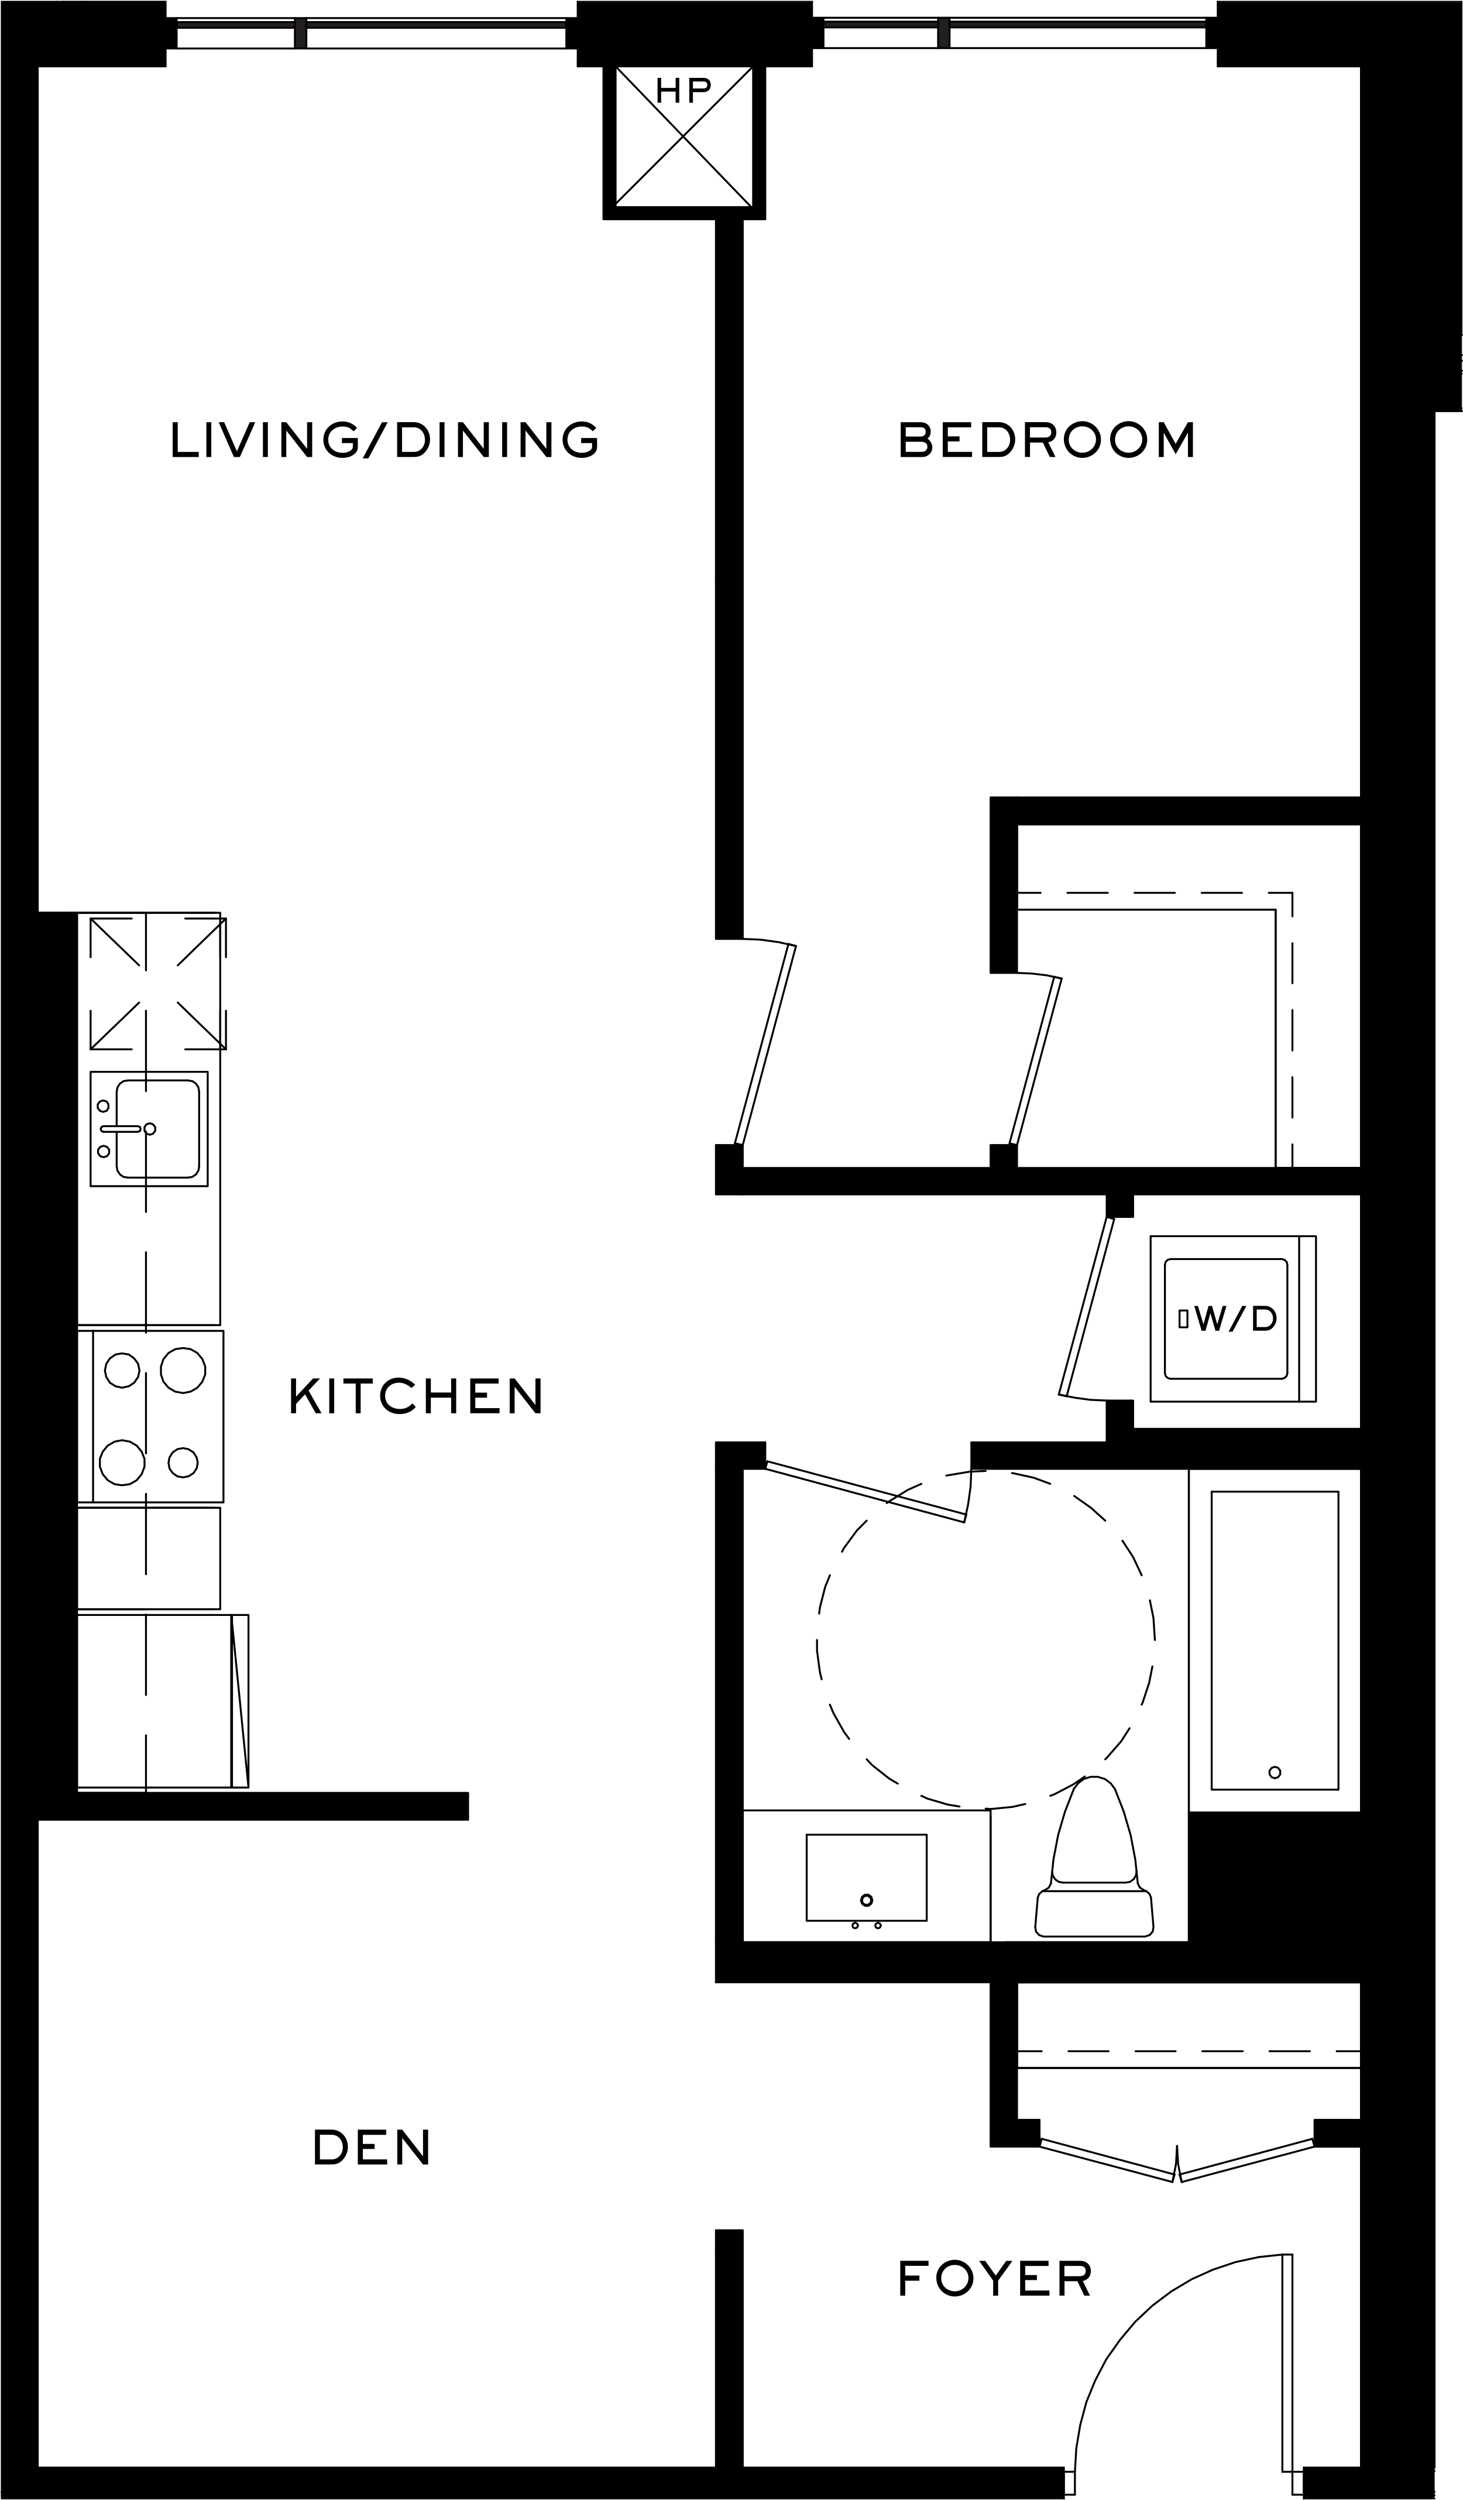 <?xml version="1.0" encoding="UTF-8"?>
<svg id="Layer_1" data-name="Layer 1" xmlns="http://www.w3.org/2000/svg" xmlns:xlink="http://www.w3.org/1999/xlink" viewBox="0 0 258.07 440.77">
  <defs>
    <style>
      .cls-1, .cls-2 {
        fill: none;
      }

      .cls-3 {
        fill: #231f20;
      }

      .cls-4 {
        clip-path: url(#clippath-17);
      }

      .cls-5 {
        clip-path: url(#clippath-19);
      }

      .cls-6 {
        clip-path: url(#clippath-11);
      }

      .cls-7 {
        clip-path: url(#clippath-16);
      }

      .cls-8 {
        clip-path: url(#clippath-18);
      }

      .cls-9 {
        clip-path: url(#clippath-10);
      }

      .cls-10 {
        clip-path: url(#clippath-15);
      }

      .cls-11 {
        clip-path: url(#clippath-13);
      }

      .cls-12 {
        clip-path: url(#clippath-14);
      }

      .cls-13 {
        clip-path: url(#clippath-12);
      }

      .cls-14 {
        clip-path: url(#clippath-27);
      }

      .cls-15 {
        clip-path: url(#clippath-26);
      }

      .cls-16 {
        clip-path: url(#clippath-20);
      }

      .cls-17 {
        clip-path: url(#clippath-21);
      }

      .cls-18 {
        clip-path: url(#clippath-22);
      }

      .cls-19 {
        clip-path: url(#clippath-23);
      }

      .cls-20 {
        clip-path: url(#clippath-24);
      }

      .cls-21 {
        clip-path: url(#clippath-25);
      }

      .cls-22 {
        clip-path: url(#clippath-1);
      }

      .cls-23 {
        clip-path: url(#clippath-3);
      }

      .cls-24 {
        clip-path: url(#clippath-4);
      }

      .cls-25 {
        clip-path: url(#clippath-2);
      }

      .cls-26 {
        clip-path: url(#clippath-7);
      }

      .cls-27 {
        clip-path: url(#clippath-6);
      }

      .cls-28 {
        clip-path: url(#clippath-9);
      }

      .cls-29 {
        clip-path: url(#clippath-8);
      }

      .cls-30 {
        clip-path: url(#clippath-5);
      }

      .cls-2 {
        stroke: #000;
        stroke-linecap: round;
        stroke-linejoin: round;
        stroke-width: .34px;
      }

      .cls-31 {
        clip-path: url(#clippath);
      }
    </style>
    <clipPath id="clippath">
      <rect class="cls-1" x=".17" y="439.15" width="5.23" height=".44"/>
    </clipPath>
    <clipPath id="clippath-1">
      <rect class="cls-1" x="4.96" y=".17" width=".44" height="4.22"/>
    </clipPath>
    <clipPath id="clippath-2">
      <rect class="cls-1" x="28.77" y=".17" width=".95" height="12.03"/>
    </clipPath>
    <clipPath id="clippath-3">
      <rect class="cls-1" x="14.22" y=".17" width="15.5" height=".5"/>
    </clipPath>
    <clipPath id="clippath-4">
      <rect class="cls-1" x="142.8" y=".17" width=".95" height="12.03"/>
    </clipPath>
    <clipPath id="clippath-5">
      <rect class="cls-1" x="101.47" y=".17" width="42.27" height=".5"/>
    </clipPath>
    <clipPath id="clippath-6">
      <rect class="cls-1" x="101.47" y=".17" width=".95" height="12.03"/>
    </clipPath>
    <clipPath id="clippath-7">
      <rect class="cls-1" x="257.46" y="3.7" width=".5" height="8.51"/>
    </clipPath>
    <clipPath id="clippath-8">
      <rect class="cls-1" x="257.46" y=".17" width=".5" height="4.47"/>
    </clipPath>
    <clipPath id="clippath-9">
      <rect class="cls-1" x="214.37" y=".17" width="43.6" height=".5"/>
    </clipPath>
    <clipPath id="clippath-10">
      <rect class="cls-1" x="214.37" y=".17" width=".95" height="12.03"/>
    </clipPath>
    <clipPath id="clippath-11">
      <rect class="cls-1" x="10.94" y=".17" width="3.97" height=".25"/>
    </clipPath>
    <clipPath id="clippath-12">
      <rect class="cls-1" x="9.93" y=".17" width=".44" height="4.22"/>
    </clipPath>
    <clipPath id="clippath-13">
      <rect class="cls-1" x="10.94" y=".17" width=".44" height="4.22"/>
    </clipPath>
    <clipPath id="clippath-14">
      <rect class="cls-1" x="251.1" y="72.05" width="6.87" height=".95"/>
    </clipPath>
    <clipPath id="clippath-15">
      <rect class="cls-1" x="251.73" y="62.41" width="6.24" height=".44"/>
    </clipPath>
    <clipPath id="clippath-16">
      <rect class="cls-1" x="251.35" y="71.8" width="6.61" height=".44"/>
    </clipPath>
    <clipPath id="clippath-17">
      <rect class="cls-1" x="251.35" y="65.69" width="6.61" height=".44"/>
    </clipPath>
    <clipPath id="clippath-18">
      <rect class="cls-1" x="251.73" y="65.18" width="6.24" height=".44"/>
    </clipPath>
    <clipPath id="clippath-19">
      <rect class="cls-1" x="251.73" y="63.42" width="6.24" height=".44"/>
    </clipPath>
    <clipPath id="clippath-20">
      <rect class="cls-1" x="257.46" y="11.26" width=".5" height="48.32"/>
    </clipPath>
    <clipPath id="clippath-21">
      <rect class="cls-1" x="251.73" y="58.88" width="6.24" height=".44"/>
    </clipPath>
    <clipPath id="clippath-22">
      <rect class="cls-1" x="229.55" y="434.62" width=".95" height="6.05"/>
    </clipPath>
    <clipPath id="clippath-23">
      <rect class="cls-1" x="229.55" y="440.16" width="24" height=".5"/>
    </clipPath>
    <clipPath id="clippath-24">
      <rect class="cls-1" x=".17" y="440.16" width="187.99" height=".5"/>
    </clipPath>
    <clipPath id="clippath-25">
      <rect class="cls-1" x="187.22" y="434.62" width=".95" height="6.05"/>
    </clipPath>
    <clipPath id="clippath-26">
      <rect class="cls-1" x=".17" y="439.15" width="5.23" height=".44"/>
    </clipPath>
    <clipPath id="clippath-27">
      <rect class="cls-1" x=".17" y="439.78" width="187.74" height=".44"/>
    </clipPath>
  </defs>
  <rect class="cls-3" x=".17" y=".17" width="4.98" height="439.17"/>
  <path class="cls-3" d="M5.15,11.7h24.07v-.57H5.15v.57ZM101.91,11.7h41.33v-.57h-41.33v.57ZM214.81,11.7h26.77v-.57h-26.77v.57Z"/>
  <path class="cls-3" d="M11.13,4.14h18.08V.17H11.13v3.97ZM101.91,4.14h41.33V.17h-41.33v3.97ZM214.81,4.14h43.09V.17h-43.09v3.97Z"/>
  <path class="cls-3" d="M10.12,4.52h19.09v-.38H10.12v.38ZM101.91,4.52h41.33v-.38h-41.33v.38ZM214.81,4.52h37.11v-.38h-37.11v.38Z"/>
  <path class="cls-3" d="M5.15,5.02h24.07v-.5H5.15v.5ZM101.91,5.02h41.33v-.5h-41.33v.5ZM214.81,5.02h37.11v-.5h-37.11v.5Z"/>
  <path class="cls-3" d="M5.15,11.13h24.07v-6.11H5.15v6.11ZM101.91,11.13h41.33v-6.11h-41.33v6.11ZM214.81,11.13h26.77v-6.11h-26.77v6.11ZM251.54,11.13h.38v-6.11h-.38v6.11Z"/>
  <rect class="cls-3" x="5.15" y=".17" width="4.98" height="4.35"/>
  <rect class="cls-3" x="10.12" y=".17" width="1.01" height="3.97"/>
  <rect class="cls-3" x="241.58" y="5.02" width="9.95" height="434.32"/>
  <rect class="cls-3" x="99.9" y="3.19" width="2.02" height="5.35"/>
  <rect class="cls-3" x="54.03" y="3.89" width="45.86" height="1.01"/>
  <rect class="cls-3" x="31.16" y="3.89" width="20.85" height="1.01"/>
  <rect class="cls-3" x="52.02" y="3.19" width="2.02" height="5.35"/>
  <rect class="cls-3" x="29.21" y="3.19" width="1.95" height="5.35"/>
  <rect class="cls-3" x="251.92" y="59.07" width="5.98" height="3.53"/>
  <rect class="cls-3" x="251.54" y="65.37" width="6.36" height="7.12"/>
  <rect class="cls-3" x="251.92" y="62.6" width="5.98" height="2.77"/>
  <rect class="cls-3" x="251.92" y="4.14" width="5.98" height="54.94"/>
  <rect class="cls-3" x="251.54" y="11.13" width=".38" height="54.24"/>
  <rect class="cls-3" x="251.54" y="72.49" width="1.51" height="362.57"/>
  <rect class="cls-3" x="240.07" y="72.49" width="1.51" height="362.57"/>
  <rect class="cls-3" x="5.15" y="11.7" width="1.51" height="423.36"/>
  <path class="cls-3" d="M5.15,435.69h182.51v-.63H5.15v.63ZM229.99,435.69h11.59v-.63h-11.59v.63ZM251.54,435.69h1.51v-.63h-1.51v.63Z"/>
  <path class="cls-3" d="M.17,440.6h187.49v-.63H.17v.63ZM229.99,440.6h23.06v-.63h-23.06v.63Z"/>
  <path class="cls-3" d="M.17,439.97h187.49v-.63H.17v.63ZM229.99,439.97h23.06v-.63h-23.06v.63Z"/>
  <path class="cls-3" d="M5.15,439.34h182.51v-3.65H5.15v3.65ZM229.99,439.34h11.59v-3.65h-11.59v3.65ZM251.54,439.34h1.51v-3.65h-1.51v3.65Z"/>
  <path class="cls-3" d="M126.29,210.59h.57v-8.69h-.57v8.69ZM126.29,165.54h.57V38.66h-.57v126.88Z"/>
  <path class="cls-3" d="M130.52,206.43h.5v-4.54h-.5v4.54ZM130.52,165.54h.5V38.16h-.5v127.39Z"/>
  <path class="cls-3" d="M126.86,210.08h3.65v-8.19h-3.65v8.19ZM126.86,165.54h3.65V38.16h-3.65v127.39Z"/>
  <path class="cls-3" d="M126.29,349.5h48.95v-.5h-48.95v.5ZM179.4,349.5h60.67v-.5h-60.67v.5Z"/>
  <rect class="cls-3" x="130.52" y="342.45" width="109.56" height=".5"/>
  <rect class="cls-3" x="126.86" y="342.95" width="113.21" height="6.05"/>
  <path class="cls-3" d="M126.86,210.59h68.86v-.5h-68.86v.5ZM199.88,210.59h40.19v-.5h-40.19v.5Z"/>
  <path class="cls-3" d="M131.02,206.43h44.23v-.5h-44.23v.5ZM178.9,206.43h61.17v-.5h-61.17v.5Z"/>
  <rect class="cls-3" x="130.52" y="206.43" width="109.56" height="3.65"/>
  <path class="cls-3" d="M178.9,205.93h.5v-4.03h-.5v4.03ZM178.9,171.53h.5v-26.77h-.5v26.77Z"/>
  <path class="cls-3" d="M174.74,205.93h.5v-4.03h-.5v4.03ZM174.74,171.53h.5v-30.93h-.5v30.93Z"/>
  <path class="cls-3" d="M175.25,206.43h3.65v-4.54h-3.65v4.54ZM175.25,171.53h3.65v-30.43h-3.65v30.43Z"/>
  <rect class="cls-3" x="179.4" y="144.75" width="60.67" height=".57"/>
  <rect class="cls-3" x="175.25" y="140.6" width="64.83" height=".5"/>
  <rect class="cls-3" x="178.9" y="141.1" width="61.17" height="3.65"/>
  <rect class="cls-3" x="106.45" y="11.7" width=".5" height="26.96"/>
  <rect class="cls-3" x="106.95" y="11.7" width="1.64" height="26.46"/>
  <path class="cls-3" d="M106.95,38.66h19.91v-.5h-19.91v.5ZM131.02,38.66h3.97v-.5h-3.97v.5Z"/>
  <rect class="cls-3" x="108.59" y="36.52" width="25.89" height="1.64"/>
  <rect class="cls-3" x="134.48" y="11.7" width=".5" height="26.46"/>
  <rect class="cls-3" x="132.85" y="11.7" width="1.64" height="24.82"/>
  <path class="cls-3" d="M195.22,258.97h.5v-.5h-.5v.5ZM195.22,254.31h.5v-7.37h-.5v7.37ZM195.22,214.56h.5v-3.97h-.5v3.97Z"/>
  <path class="cls-3" d="M199.37,252.42h.5v-5.48h-.5v5.48ZM199.37,214.56h.5v-4.47h-.5v4.47Z"/>
  <path class="cls-3" d="M195.72,258.47h3.65v-11.53h-3.65v11.53ZM195.72,214.56h3.65v-4.47h-3.65v4.47Z"/>
  <rect class="cls-3" x="195.72" y="258.47" width="44.35" height=".5"/>
  <rect class="cls-3" x="199.88" y="251.92" width="40.19" height=".5"/>
  <rect class="cls-3" x="199.37" y="252.42" width="40.7" height="6.05"/>
  <path class="cls-3" d="M126.86,254.81h8.13v-.5h-8.13v.5ZM171.34,254.81h24.38v-.5h-24.38v.5Z"/>
  <path class="cls-3" d="M131.02,258.97h3.97v-.5h-3.97v.5ZM171.34,258.97h23.88v-.5h-23.88v.5Z"/>
  <path class="cls-3" d="M126.86,258.47h8.13v-3.65h-8.13v3.65ZM171.34,258.47h24.38v-3.65h-24.38v3.65Z"/>
  <rect class="cls-3" x="126.29" y="254.31" width=".57" height="94.69"/>
  <rect class="cls-3" x="130.52" y="258.47" width=".5" height="83.98"/>
  <rect class="cls-3" x="126.86" y="258.47" width="3.65" height="84.48"/>
  <rect class="cls-3" x="13.08" y="160.94" width=".5" height="155.17"/>
  <rect class="cls-3" x="6.66" y="160.94" width="4.79" height="159.39"/>
  <rect class="cls-3" x="11.45" y="160.94" width="1.64" height="155.74"/>
  <rect class="cls-3" x="6.66" y="320.33" width="75.92" height=".5"/>
  <rect class="cls-3" x="13.08" y="316.11" width="69.49" height=".57"/>
  <rect class="cls-3" x="11.45" y="316.68" width="71.13" height="3.65"/>
  <rect class="cls-3" x="126.29" y="393.23" width=".57" height="41.83"/>
  <rect class="cls-3" x="126.86" y="393.23" width="4.16" height="41.83"/>
  <path class="cls-3" d="M178.9,374.26h4.47v-.5h-4.47v.5ZM231.88,374.26h8.19v-.5h-8.19v.5Z"/>
  <path class="cls-3" d="M174.74,378.48h8.63v-.57h-8.63v.57ZM231.88,378.48h8.19v-.57h-8.19v.57Z"/>
  <path class="cls-3" d="M175.25,377.92h8.13v-3.65h-8.13v3.65ZM231.88,377.92h8.19v-3.65h-8.19v3.65Z"/>
  <rect class="cls-3" x="178.9" y="349" width=".5" height="24.76"/>
  <rect class="cls-3" x="174.74" y="349.5" width=".5" height="28.41"/>
  <rect class="cls-3" x="175.25" y="349" width="3.65" height="25.26"/>
  <rect class="cls-3" x="240.07" y="11.7" width="1.51" height="60.79"/>
  <rect class="cls-3" x="212.79" y="3.13" width="2.02" height="5.35"/>
  <rect class="cls-3" x="167.5" y="3.82" width="45.3" height="1.01"/>
  <rect class="cls-3" x="145.26" y="3.82" width="20.22" height="1.01"/>
  <rect class="cls-3" x="143.24" y="3.13" width="2.02" height="5.35"/>
  <rect class="cls-3" x="165.48" y="3.13" width="2.02" height="5.35"/>
  <rect class="cls-3" x="210.21" y="321.72" width="1.64" height="20.73"/>
  <rect class="cls-3" x="209.71" y="320.15" width=".5" height="22.3"/>
  <rect class="cls-3" x="210.21" y="320.15" width="29.86" height="1.58"/>
  <rect class="cls-3" x="209.71" y="319.58" width="30.37" height=".57"/>
  <rect class="cls-3" x="211.85" y="321.72" width="28.22" height="20.73"/>
  <line class="cls-2" x1="5.15" y1="11.7" x2="5.15" y2="11.7"/>
  <g class="cls-31">
    <line class="cls-2" x1=".17" y1="439.34" x2="5.15" y2="439.34"/>
  </g>
  <polyline class="cls-2" points="5.15 439.34 5.15 435.69 5.15 435.06 5.15 11.7 5.15 11.13 5.15 5.02 5.15 4.52 5.15 4.14"/>
  <g class="cls-22">
    <line class="cls-2" x1="5.15" y1="4.14" x2="5.15" y2=".17"/>
  </g>
  <line class="cls-2" x1="5.15" y1="11.7" x2="29.21" y2="11.7"/>
  <g class="cls-25">
    <line class="cls-2" x1="29.21" y1="11.7" x2="29.21" y2=".17"/>
  </g>
  <g class="cls-23">
    <line class="cls-2" x1="29.21" y1=".17" x2="14.66" y2=".17"/>
  </g>
  <line class="cls-2" x1="101.91" y1="11.7" x2="143.24" y2="11.7"/>
  <g class="cls-24">
    <line class="cls-2" x1="143.24" y1="11.7" x2="143.24" y2=".17"/>
  </g>
  <g class="cls-30">
    <line class="cls-2" x1="143.24" y1=".17" x2="101.91" y2=".17"/>
  </g>
  <g class="cls-27">
    <line class="cls-2" x1="101.91" y1=".17" x2="101.91" y2="11.7"/>
  </g>
  <line class="cls-2" x1="214.81" y1="11.7" x2="241.58" y2="11.7"/>
  <g class="cls-26">
    <line class="cls-2" x1="257.9" y1="11.7" x2="257.9" y2="4.14"/>
  </g>
  <g class="cls-29">
    <line class="cls-2" x1="257.9" y1="4.14" x2="257.9" y2=".17"/>
  </g>
  <g class="cls-28">
    <line class="cls-2" x1="257.9" y1=".17" x2="214.81" y2=".17"/>
  </g>
  <g class="cls-9">
    <line class="cls-2" x1="214.81" y1=".17" x2="214.81" y2="11.7"/>
  </g>
  <polyline class="cls-2" points="241.58 11.7 241.58 11.13 214.81 11.13"/>
  <polyline class="cls-2" points="29.21 11.13 5.15 11.13 5.15 11.7"/>
  <line class="cls-2" x1="143.24" y1="11.13" x2="101.91" y2="11.13"/>
  <line class="cls-2" x1="251.92" y1="4.14" x2="214.81" y2="4.14"/>
  <polyline class="cls-2" points="29.21 4.14 11.13 4.14 10.12 4.14"/>
  <line class="cls-2" x1="143.24" y1="4.14" x2="101.91" y2="4.14"/>
  <line class="cls-2" x1="251.92" y1="4.52" x2="214.81" y2="4.52"/>
  <line class="cls-2" x1="241.58" y1="5.02" x2="251.54" y2="5.02"/>
  <polyline class="cls-2" points="29.21 4.52 10.12 4.52 5.15 4.52 5.15 5.02"/>
  <line class="cls-2" x1="143.24" y1="4.52" x2="101.91" y2="4.52"/>
  <polyline class="cls-2" points="251.92 5.02 251.54 5.02 251.54 11.13"/>
  <line class="cls-2" x1="251.92" y1="11.13" x2="251.54" y2="11.13"/>
  <line class="cls-2" x1="143.24" y1="5.02" x2="101.91" y2="5.02"/>
  <polyline class="cls-2" points="29.21 5.02 5.15 5.02 5.15 11.13"/>
  <polyline class="cls-2" points="241.58 11.13 241.58 5.02 214.81 5.02"/>
  <g class="cls-6">
    <line class="cls-2" x1="11.13" y1=".17" x2="14.66" y2=".17"/>
  </g>
  <line class="cls-2" x1="10.12" y1="4.52" x2="5.15" y2="4.52"/>
  <line class="cls-2" x1="10.12" y1="4.14" x2="10.12" y2="4.52"/>
  <g class="cls-13">
    <line class="cls-2" x1="10.12" y1=".17" x2="10.12" y2="4.14"/>
  </g>
  <line class="cls-2" x1="11.13" y1="4.14" x2="10.12" y2="4.14"/>
  <g class="cls-11">
    <line class="cls-2" x1="11.13" y1=".17" x2="11.13" y2="4.14"/>
  </g>
  <line class="cls-2" x1="241.58" y1="11.7" x2="241.58" y2="435.06"/>
  <line class="cls-2" x1="251.54" y1="435.06" x2="251.54" y2="72.49"/>
  <polyline class="cls-2" points="241.58 5.02 241.58 11.13 241.58 11.7"/>
  <polyline class="cls-2" points="241.58 435.06 241.58 435.69 241.58 439.34 251.54 439.34 251.54 435.69 251.54 435.06"/>
  <polyline class="cls-2" points="251.54 72.49 251.54 71.99 251.54 65.88 251.54 65.37 251.54 63.61 251.54 62.6 251.54 59.07 251.54 11.7 251.54 11.13 251.54 5.02 241.58 5.02"/>
  <rect class="cls-2" x="99.9" y="3.19" width="2.02" height="5.35"/>
  <rect class="cls-2" x="54.03" y="3.89" width="45.86" height="1.01"/>
  <line class="cls-2" x1="54.03" y1="3.19" x2="99.9" y2="3.19"/>
  <line class="cls-2" x1="99.9" y1="8.55" x2="54.03" y2="8.55"/>
  <rect class="cls-2" x="31.16" y="3.89" width="20.85" height="1.01"/>
  <line class="cls-2" x1="31.16" y1="3.19" x2="52.02" y2="3.19"/>
  <line class="cls-2" x1="52.02" y1="8.55" x2="31.16" y2="8.55"/>
  <rect class="cls-2" x="52.02" y="3.19" width="2.02" height="5.35"/>
  <rect class="cls-2" x="29.21" y="3.19" width="1.95" height="5.35"/>
  <g class="cls-12">
    <line class="cls-2" x1="251.54" y1="72.49" x2="257.9" y2="72.49"/>
  </g>
  <g class="cls-10">
    <line class="cls-2" x1="251.92" y1="62.6" x2="257.9" y2="62.6"/>
  </g>
  <line class="cls-2" x1="251.54" y1="71.99" x2="251.54" y2="72.49"/>
  <line class="cls-2" x1="251.54" y1="65.88" x2="251.54" y2="71.99"/>
  <g class="cls-7">
    <line class="cls-2" x1="251.54" y1="71.99" x2="257.9" y2="71.99"/>
  </g>
  <line class="cls-2" x1="251.54" y1="65.37" x2="251.54" y2="65.88"/>
  <g class="cls-4">
    <line class="cls-2" x1="251.54" y1="65.88" x2="257.9" y2="65.88"/>
  </g>
  <line class="cls-2" x1="251.54" y1="65.37" x2="251.92" y2="65.37"/>
  <g class="cls-8">
    <line class="cls-2" x1="251.92" y1="65.37" x2="257.9" y2="65.37"/>
  </g>
  <g class="cls-5">
    <line class="cls-2" x1="251.92" y1="63.61" x2="257.9" y2="63.61"/>
  </g>
  <g class="cls-16">
    <line class="cls-2" x1="257.9" y1="59.07" x2="257.9" y2="11.7"/>
  </g>
  <polyline class="cls-2" points="251.92 4.14 251.92 4.52 251.92 5.02 251.92 11.13 251.92 11.7 251.92 59.07"/>
  <g class="cls-17">
    <line class="cls-2" x1="251.92" y1="59.07" x2="257.9" y2="59.07"/>
  </g>
  <line class="cls-2" x1="251.54" y1="11.13" x2="251.92" y2="11.13"/>
  <line class="cls-2" x1="251.54" y1="11.7" x2="251.54" y2="59.07"/>
  <line class="cls-2" x1="251.92" y1="65.37" x2="251.54" y2="65.37"/>
  <polyline class="cls-2" points="251.92 65.37 251.92 63.61 251.92 62.6 251.92 59.07"/>
  <rect class="cls-2" x="251.54" y="72.49" width="1.51" height="362.57"/>
  <line class="cls-2" x1="252.55" y1="72.49" x2="252.55" y2="435.06"/>
  <line class="cls-2" x1="241.58" y1="435.06" x2="241.58" y2="72.49"/>
  <polyline class="cls-2" points="240.07 72.49 240.07 435.06 241.58 435.06"/>
  <line class="cls-2" x1="240.64" y1="72.49" x2="240.64" y2="435.06"/>
  <polyline class="cls-2" points="6.66 435.06 6.66 11.7 5.15 11.7"/>
  <line class="cls-2" x1="5.15" y1="435.06" x2="6.66" y2="435.06"/>
  <line class="cls-2" x1="6.15" y1="11.7" x2="6.15" y2="435.06"/>
  <line class="cls-2" x1="5.15" y1="11.7" x2="5.15" y2="435.06"/>
  <line class="cls-2" x1="253.05" y1="435.06" x2="251.54" y2="435.06"/>
  <line class="cls-2" x1="241.58" y1="435.06" x2="229.99" y2="435.06"/>
  <g class="cls-18">
    <line class="cls-2" x1="229.99" y1="435.06" x2="229.99" y2="440.6"/>
  </g>
  <g class="cls-19">
    <line class="cls-2" x1="229.99" y1="440.6" x2="253.05" y2="440.6"/>
  </g>
  <line class="cls-2" x1="187.66" y1="435.06" x2="5.15" y2="435.06"/>
  <g class="cls-20">
    <line class="cls-2" x1=".17" y1="440.6" x2="187.66" y2="440.6"/>
  </g>
  <g class="cls-21">
    <line class="cls-2" x1="187.66" y1="440.6" x2="187.66" y2="435.06"/>
  </g>
  <polyline class="cls-2" points="251.54 435.06 251.54 435.69 253.05 435.69"/>
  <line class="cls-2" x1="241.58" y1="435.69" x2="241.58" y2="435.06"/>
  <line class="cls-2" x1="229.99" y1="435.69" x2="241.58" y2="435.69"/>
  <polyline class="cls-2" points="5.15 435.06 5.15 435.69 187.66 435.69"/>
  <line class="cls-2" x1="251.54" y1="439.34" x2="241.58" y2="439.34"/>
  <line class="cls-2" x1="229.99" y1="439.97" x2="253.05" y2="439.97"/>
  <g class="cls-15">
    <line class="cls-2" x1="5.15" y1="439.34" x2=".17" y2="439.34"/>
  </g>
  <g class="cls-14">
    <line class="cls-2" x1=".17" y1="439.97" x2="187.66" y2="439.97"/>
  </g>
  <polyline class="cls-2" points="251.54 435.69 251.54 439.34 253.05 439.34"/>
  <line class="cls-2" x1="241.58" y1="439.34" x2="241.58" y2="435.69"/>
  <line class="cls-2" x1="229.99" y1="439.34" x2="241.58" y2="439.34"/>
  <polyline class="cls-2" points="5.15 435.69 5.15 439.34 187.66 439.34"/>
  <polyline class="cls-2" points="126.29 38.66 126.29 165.54 131.02 165.54 131.02 38.66"/>
  <polyline class="cls-2" points="126.29 201.89 126.29 210.59 126.86 210.59 131.02 210.59"/>
  <polyline class="cls-2" points="131.02 205.93 131.02 201.89 126.29 201.89"/>
  <line class="cls-2" x1="126.86" y1="165.54" x2="126.86" y2="38.66"/>
  <line class="cls-2" x1="126.86" y1="210.08" x2="126.86" y2="201.89"/>
  <line class="cls-2" x1="131.02" y1="38.16" x2="131.02" y2="38.66"/>
  <line class="cls-2" x1="130.52" y1="38.16" x2="131.02" y2="38.16"/>
  <line class="cls-2" x1="130.52" y1="38.16" x2="130.52" y2="38.66"/>
  <line class="cls-2" x1="130.52" y1="165.54" x2="130.52" y2="38.66"/>
  <line class="cls-2" x1="126.86" y1="38.16" x2="126.86" y2="38.66"/>
  <line class="cls-2" x1="130.52" y1="206.43" x2="130.52" y2="201.89"/>
  <line class="cls-2" x1="126.29" y1="349.5" x2="174.74" y2="349.5"/>
  <polyline class="cls-2" points="179.4 349.5 240.07 349.5 240.07 342.45 131.02 342.45"/>
  <polyline class="cls-2" points="126.29 342.45 126.29 349 126.29 349.5"/>
  <line class="cls-2" x1="240.07" y1="349" x2="179.4" y2="349"/>
  <line class="cls-2" x1="175.25" y1="349" x2="126.86" y2="349"/>
  <line class="cls-2" x1="179.4" y1="349" x2="178.9" y2="349"/>
  <line class="cls-2" x1="240.07" y1="342.95" x2="130.52" y2="342.95"/>
  <line class="cls-2" x1="131.02" y1="210.59" x2="195.22" y2="210.59"/>
  <polyline class="cls-2" points="199.88 210.59 240.07 210.59 240.07 205.93 179.4 205.93"/>
  <line class="cls-2" x1="174.74" y1="205.93" x2="131.02" y2="205.93"/>
  <line class="cls-2" x1="240.07" y1="210.08" x2="199.88" y2="210.08"/>
  <polyline class="cls-2" points="195.72 210.08 131.02 210.08 130.52 210.08 126.86 210.08"/>
  <line class="cls-2" x1="240.07" y1="206.43" x2="178.9" y2="206.43"/>
  <polyline class="cls-2" points="175.25 206.43 131.02 206.43 130.52 206.43"/>
  <line class="cls-2" x1="199.88" y1="210.08" x2="199.37" y2="210.08"/>
  <polyline class="cls-2" points="179.4 205.93 179.4 201.89 174.74 201.89 174.74 205.93"/>
  <line class="cls-2" x1="179.4" y1="171.53" x2="179.4" y2="145.32"/>
  <polyline class="cls-2" points="179.4 140.6 175.25 140.6 174.74 140.6 174.74 171.53 179.4 171.53"/>
  <line class="cls-2" x1="178.9" y1="144.75" x2="178.9" y2="171.53"/>
  <line class="cls-2" x1="178.9" y1="201.89" x2="178.9" y2="205.93"/>
  <line class="cls-2" x1="175.25" y1="141.1" x2="175.25" y2="171.53"/>
  <polyline class="cls-2" points="175.25 201.89 175.25 205.93 175.25 206.43"/>
  <line class="cls-2" x1="178.9" y1="205.93" x2="178.9" y2="206.43"/>
  <polyline class="cls-2" points="179.4 145.32 240.07 145.32 240.07 140.6 179.4 140.6"/>
  <line class="cls-2" x1="240.07" y1="144.75" x2="179.4" y2="144.75"/>
  <polyline class="cls-2" points="175.25 141.1 178.9 141.1 179.4 141.1"/>
  <line class="cls-2" x1="240.07" y1="141.1" x2="179.4" y2="141.1"/>
  <line class="cls-2" x1="178.9" y1="144.75" x2="179.4" y2="144.75"/>
  <rect class="cls-2" x="179.4" y="349.5" width="60.67" height="15.12"/>
  <line class="cls-2" x1="179.4" y1="361.66" x2="183.75" y2="361.66"/>
  <line class="cls-2" x1="188.48" y1="361.66" x2="195.53" y2="361.66"/>
  <line class="cls-2" x1="200.32" y1="361.66" x2="207.38" y2="361.66"/>
  <line class="cls-2" x1="212.1" y1="361.66" x2="219.22" y2="361.66"/>
  <line class="cls-2" x1="223.94" y1="361.66" x2="231.06" y2="361.66"/>
  <line class="cls-2" x1="235.79" y1="361.66" x2="240.07" y2="361.66"/>
  <polyline class="cls-2" points="240.07 361.28 240.07 361.35 240.07 361.47 240.07 361.54 240.07 361.66 240.07 361.73 240.07 361.85 240.07 361.91 240.07 361.98 240.07 362.04 240.07 361.98 240.07 361.91 240.07 361.85 240.07 361.73 240.07 361.66 240.07 361.54 240.07 361.47 240.07 361.35 240.07 361.28"/>
  <polyline class="cls-2" points="179.4 362.04 179.4 361.98 179.4 361.91 179.4 361.85 179.4 361.73 179.4 361.66 179.4 361.54 179.4 361.47 179.4 361.35 179.4 361.28 179.4 361.35 179.4 361.47 179.4 361.54 179.4 361.66 179.4 361.73 179.4 361.85 179.4 361.91 179.4 361.98 179.4 362.04"/>
  <rect class="cls-2" x="179.4" y="349.5" width="60.67" height="15.12"/>
  <rect class="cls-2" x="202.97" y="217.96" width="29.17" height="29.17"/>
  <rect class="cls-2" x="208.07" y="231.06" width="1.39" height="2.96"/>
  <polyline class="cls-2" points="205.49 242.09 205.61 242.59 205.99 242.97 206.49 243.1"/>
  <polyline class="cls-2" points="206.49 221.99 205.99 222.12 205.61 222.5 205.49 223"/>
  <polyline class="cls-2" points="227.09 242.09 226.97 242.59 226.59 242.97 226.09 243.1"/>
  <polyline class="cls-2" points="226.09 221.99 226.59 222.12 226.97 222.5 227.09 223"/>
  <line class="cls-2" x1="226.09" y1="221.99" x2="206.49" y2="221.99"/>
  <line class="cls-2" x1="205.49" y1="223" x2="205.49" y2="242.09"/>
  <line class="cls-2" x1="226.09" y1="243.1" x2="206.49" y2="243.1"/>
  <line class="cls-2" x1="227.09" y1="223" x2="227.09" y2="242.09"/>
  <line class="cls-2" x1="229.17" y1="217.96" x2="229.17" y2="247.13"/>
  <polyline class="cls-2" points="195.22 246.94 192.38 246.81 189.61 246.44 186.77 245.87"/>
  <line class="cls-2" x1="188.16" y1="246.18" x2="186.77" y2="245.87"/>
  <line class="cls-2" x1="196.54" y1="214.94" x2="188.16" y2="246.18"/>
  <line class="cls-2" x1="195.22" y1="214.56" x2="196.54" y2="214.94"/>
  <line class="cls-2" x1="186.77" y1="245.87" x2="195.22" y2="214.56"/>
  <polyline class="cls-2" points="240.07 205.93 240.07 145.32 179.4 145.32 179.4 160.38 225.02 160.38 225.02 205.93 240.07 205.93"/>
  <line class="cls-2" x1="227.98" y1="157.42" x2="223.82" y2="157.42"/>
  <line class="cls-2" x1="219.09" y1="157.42" x2="211.97" y2="157.42"/>
  <line class="cls-2" x1="207.25" y1="157.42" x2="200.13" y2="157.42"/>
  <line class="cls-2" x1="195.41" y1="157.42" x2="188.29" y2="157.42"/>
  <line class="cls-2" x1="183.56" y1="157.42" x2="179.4" y2="157.42"/>
  <line class="cls-2" x1="227.98" y1="157.42" x2="227.98" y2="161.57"/>
  <line class="cls-2" x1="227.98" y1="166.3" x2="227.98" y2="173.36"/>
  <line class="cls-2" x1="227.98" y1="178.08" x2="227.98" y2="185.2"/>
  <line class="cls-2" x1="227.98" y1="189.92" x2="227.98" y2="197.04"/>
  <line class="cls-2" x1="227.98" y1="201.77" x2="227.98" y2="205.93"/>
  <polyline class="cls-2" points="228.35 205.93 228.29 205.93 228.23 205.93 228.17 205.93 228.1 205.93 227.98 205.93 227.85 205.93 227.79 205.93 227.72 205.93 227.66 205.93 227.6 205.93 227.66 205.93 227.72 205.93 227.79 205.93 227.85 205.93 227.98 205.93 228.1 205.93 228.17 205.93 228.23 205.93 228.29 205.93 228.35 205.93"/>
  <polyline class="cls-2" points="179.4 157.04 179.4 157.1 179.4 157.16 179.4 157.23 179.4 157.29 179.4 157.42 179.4 157.48 179.4 157.61 179.4 157.67 179.4 157.73 179.4 157.79 179.4 157.73 179.4 157.67 179.4 157.61 179.4 157.48 179.4 157.42 179.4 157.29 179.4 157.23 179.4 157.16 179.4 157.1 179.4 157.04"/>
  <polyline class="cls-2" points="240.07 205.93 240.07 145.32 179.4 145.32 179.4 160.38 225.02 160.38 225.02 205.93 240.07 205.93"/>
  <polyline class="cls-2" points="179.34 171.53 182.05 171.65 184.7 171.97 187.28 172.54"/>
  <line class="cls-2" x1="185.96" y1="172.22" x2="187.28" y2="172.54"/>
  <line class="cls-2" x1="178.08" y1="201.58" x2="185.96" y2="172.22"/>
  <line class="cls-2" x1="179.4" y1="201.89" x2="178.08" y2="201.58"/>
  <line class="cls-2" x1="187.28" y1="172.54" x2="179.4" y2="201.89"/>
  <polyline class="cls-2" points="130.96 165.54 134.11 165.67 137.32 166.11 140.41 166.8"/>
  <line class="cls-2" x1="139.08" y1="166.43" x2="140.41" y2="166.8"/>
  <line class="cls-2" x1="129.63" y1="201.58" x2="139.08" y2="166.43"/>
  <line class="cls-2" x1="131.02" y1="201.89" x2="129.63" y2="201.58"/>
  <line class="cls-2" x1="140.41" y1="166.8" x2="131.02" y2="201.89"/>
  <polyline class="cls-2" points="200.51 329.91 200.38 330.67 199.94 331.36 199.31 331.8 198.56 331.93"/>
  <polyline class="cls-2" points="185.58 329.91 185.7 330.67 186.14 331.36 186.77 331.8 187.53 331.93 198.56 331.93"/>
  <line class="cls-2" x1="183.88" y1="333.44" x2="202.15" y2="333.44"/>
  <polyline class="cls-2" points="203.03 334.57 203.47 339.74 203.34 340.56 202.78 341.19 201.96 341.44"/>
  <line class="cls-2" x1="183.06" y1="334.57" x2="182.62" y2="339.74"/>
  <line class="cls-2" x1="184.32" y1="333.25" x2="183.88" y2="333.44"/>
  <polyline class="cls-2" points="182.62 339.74 182.74 340.56 183.31 341.19 184.07 341.44"/>
  <polyline class="cls-2" points="183.88 333.44 183.31 333.94 183.06 334.57"/>
  <polyline class="cls-2" points="184.32 333.25 185.01 332.81 185.39 332.05"/>
  <polyline class="cls-2" points="189.42 315.42 187.85 319.45 186.65 323.55 185.83 327.83 185.39 332.05"/>
  <line class="cls-2" x1="184.07" y1="341.44" x2="201.96" y2="341.44"/>
  <line class="cls-2" x1="201.77" y1="333.25" x2="202.21" y2="333.44"/>
  <polyline class="cls-2" points="189.42 315.42 190.18 314.41 191.18 313.66 192.38 313.28 193.64 313.28 194.9 313.66 195.91 314.41 196.67 315.42"/>
  <polyline class="cls-2" points="202.21 333.44 202.78 333.94 203.03 334.57"/>
  <polyline class="cls-2" points="201.77 333.25 201.08 332.81 200.7 332.05"/>
  <polyline class="cls-2" points="196.67 315.42 198.24 319.45 199.44 323.55 200.26 327.83 200.7 332.05"/>
  <line class="cls-2" x1="131.02" y1="342.45" x2="131.02" y2="330.35"/>
  <rect class="cls-2" x="131.02" y="319.2" width="43.72" height="23.25"/>
  <line class="cls-2" x1="174.74" y1="320.21" x2="174.74" y2="342.45"/>
  <polyline class="cls-2" points="150.36 339.49 150.49 339.17 150.86 338.98 151.18 339.17 151.37 339.49 151.18 339.86 150.86 339.99 150.49 339.86 150.36 339.49"/>
  <polyline class="cls-2" points="154.39 339.49 154.52 339.17 154.9 338.98 155.21 339.17 155.4 339.49 155.21 339.86 154.9 339.99 154.52 339.86 154.39 339.49"/>
  <polyline class="cls-2" points="152.06 335.08 152.19 334.57 152.63 334.26 153.13 334.26 153.51 334.57 153.7 335.08 153.51 335.58 153.13 335.83 152.63 335.83 152.19 335.58 152.06 335.08"/>
  <polyline class="cls-2" points="151.87 335.08 152.06 335.64 152.57 336.02 153.2 336.02 153.7 335.64 153.89 335.08 153.7 334.45 153.2 334.07 152.57 334.07 152.06 334.45 151.87 335.08"/>
  <rect class="cls-2" x="142.3" y="323.48" width="21.17" height="15.18"/>
  <polyline class="cls-2" points="171.34 258.91 171.21 262.12 170.77 265.27 170.08 268.42"/>
  <line class="cls-2" x1="170.46" y1="267.04" x2="170.08" y2="268.42"/>
  <line class="cls-2" x1="135.37" y1="257.65" x2="170.46" y2="267.04"/>
  <line class="cls-2" x1="134.99" y1="258.97" x2="135.37" y2="257.65"/>
  <line class="cls-2" x1="170.08" y1="268.42" x2="134.99" y2="258.97"/>
  <polyline class="cls-2" points="106.45 11.7 106.45 38.66 106.95 38.66 108.59 38.66"/>
  <polyline class="cls-2" points="108.59 36.52 108.59 11.7 106.45 11.7"/>
  <line class="cls-2" x1="106.95" y1="38.16" x2="106.95" y2="11.7"/>
  <line class="cls-2" x1="108.59" y1="38.66" x2="126.29" y2="38.66"/>
  <polyline class="cls-2" points="131.02 38.66 134.99 38.66 134.99 38.16 134.99 36.52"/>
  <line class="cls-2" x1="132.85" y1="36.52" x2="108.59" y2="36.52"/>
  <polyline class="cls-2" points="126.86 38.16 108.59 38.16 106.95 38.16"/>
  <polyline class="cls-2" points="134.48 38.16 131.02 38.16 130.52 38.16"/>
  <polyline class="cls-2" points="134.99 36.52 134.99 11.7 132.85 11.7 132.85 36.52"/>
  <polyline class="cls-2" points="134.48 11.7 134.48 36.52 134.48 38.16"/>
  <polyline class="cls-2" points="195.22 210.59 195.22 214.56 199.88 214.56 199.88 210.59"/>
  <line class="cls-2" x1="195.22" y1="246.94" x2="195.22" y2="254.31"/>
  <polyline class="cls-2" points="195.22 258.97 195.72 258.97 199.88 258.97"/>
  <polyline class="cls-2" points="199.88 251.92 199.88 246.94 195.22 246.94"/>
  <line class="cls-2" x1="195.72" y1="214.56" x2="195.72" y2="210.59"/>
  <line class="cls-2" x1="195.72" y1="254.31" x2="195.72" y2="246.94"/>
  <line class="cls-2" x1="199.88" y1="210.08" x2="199.88" y2="210.59"/>
  <line class="cls-2" x1="199.37" y1="210.08" x2="199.88" y2="210.08"/>
  <line class="cls-2" x1="199.37" y1="210.08" x2="199.37" y2="210.59"/>
  <line class="cls-2" x1="199.37" y1="252.42" x2="199.37" y2="246.94"/>
  <line class="cls-2" x1="195.72" y1="254.81" x2="195.72" y2="254.31"/>
  <line class="cls-2" x1="199.37" y1="214.56" x2="199.37" y2="210.59"/>
  <line class="cls-2" x1="195.72" y1="210.08" x2="195.72" y2="210.59"/>
  <polyline class="cls-2" points="199.88 258.97 240.07 258.97 240.07 251.92 199.88 251.92"/>
  <polyline class="cls-2" points="240.07 258.47 199.88 258.47 199.37 258.47 195.72 258.47"/>
  <polyline class="cls-2" points="240.07 252.42 199.88 252.42 199.37 252.42"/>
  <polyline class="cls-2" points="177.39 342.45 209.71 342.45 209.71 258.97"/>
  <line class="cls-2" x1="187.66" y1="439.85" x2="187.66" y2="435.81"/>
  <line class="cls-2" x1="189.61" y1="439.85" x2="187.66" y2="439.85"/>
  <line class="cls-2" x1="189.61" y1="435.81" x2="189.61" y2="439.85"/>
  <line class="cls-2" x1="187.66" y1="435.81" x2="189.61" y2="435.81"/>
  <line class="cls-2" x1="227.98" y1="439.85" x2="227.98" y2="435.81"/>
  <line class="cls-2" x1="229.99" y1="439.85" x2="227.98" y2="439.85"/>
  <line class="cls-2" x1="229.99" y1="435.81" x2="229.99" y2="439.85"/>
  <line class="cls-2" x1="227.98" y1="435.81" x2="229.99" y2="435.81"/>
  <polyline class="cls-2" points="189.61 435.81 189.86 431.66 190.55 427.56 191.63 423.53 193.2 419.69 195.15 415.97 197.55 412.57 200.26 409.35 203.28 406.52 206.62 404 210.21 401.86 213.99 400.16 217.96 398.83 222.05 397.95 226.21 397.51"/>
  <line class="cls-2" x1="226.21" y1="397.51" x2="227.98" y2="397.51"/>
  <line class="cls-2" x1="226.21" y1="435.81" x2="226.21" y2="397.51"/>
  <line class="cls-2" x1="227.98" y1="435.81" x2="226.21" y2="435.81"/>
  <line class="cls-2" x1="227.98" y1="397.51" x2="227.98" y2="435.81"/>
  <polyline class="cls-2" points="195.22 254.31 171.34 254.31 171.34 258.97 195.22 258.97"/>
  <polyline class="cls-2" points="134.99 254.31 126.86 254.31 126.29 254.31 126.29 258.97"/>
  <polyline class="cls-2" points="131.02 258.97 134.99 258.97 134.99 254.31"/>
  <line class="cls-2" x1="171.34" y1="254.81" x2="195.22" y2="254.81"/>
  <line class="cls-2" x1="195.72" y1="254.31" x2="195.72" y2="254.81"/>
  <line class="cls-2" x1="195.72" y1="254.31" x2="195.22" y2="254.31"/>
  <line class="cls-2" x1="126.86" y1="254.81" x2="134.99" y2="254.81"/>
  <line class="cls-2" x1="171.34" y1="258.47" x2="195.22" y2="258.47"/>
  <line class="cls-2" x1="195.72" y1="258.47" x2="195.22" y2="258.47"/>
  <line class="cls-2" x1="195.72" y1="254.81" x2="195.22" y2="254.81"/>
  <polyline class="cls-2" points="130.52 258.47 131.02 258.47 134.99 258.47"/>
  <line class="cls-2" x1="126.29" y1="258.97" x2="126.29" y2="342.45"/>
  <line class="cls-2" x1="131.02" y1="342.45" x2="131.02" y2="258.97"/>
  <polyline class="cls-2" points="126.86 349 126.86 342.95 126.86 342.45 126.86 258.97 126.86 258.47 126.86 254.81 126.86 254.31"/>
  <line class="cls-2" x1="131.02" y1="258.97" x2="131.02" y2="258.47"/>
  <line class="cls-2" x1="130.52" y1="258.47" x2="131.02" y2="258.47"/>
  <polyline class="cls-2" points="130.52 342.95 130.52 342.45 130.52 258.97 130.52 258.47"/>
  <line class="cls-2" x1="13.59" y1="316.11" x2="25.75" y2="316.11"/>
  <polyline class="cls-2" points="13.59 160.94 25.75 160.94 25.75 171.09"/>
  <line class="cls-2" x1="25.75" y1="178.21" x2="25.75" y2="192.38"/>
  <line class="cls-2" x1="25.75" y1="199.5" x2="25.75" y2="213.68"/>
  <line class="cls-2" x1="25.75" y1="220.79" x2="25.75" y2="234.97"/>
  <line class="cls-2" x1="25.75" y1="242.09" x2="25.75" y2="256.26"/>
  <line class="cls-2" x1="25.75" y1="263.38" x2="25.75" y2="277.56"/>
  <line class="cls-2" x1="25.75" y1="284.68" x2="25.75" y2="298.85"/>
  <line class="cls-2" x1="25.75" y1="305.97" x2="25.75" y2="316.11"/>
  <polygon class="cls-2" points="43.83 284.74 40.93 284.74 40.93 315.17 43.83 315.17 40.8 284.74 40.8 315.17 43.83 315.17 43.83 284.74"/>
  <rect class="cls-2" x="13.59" y="284.74" width="27.22" height="30.43"/>
  <rect class="cls-2" x="13.59" y="234.65" width="25.83" height="30.24"/>
  <polyline class="cls-2" points="32.3 255.32 33.24 255.51 34.13 256.07 34.69 256.96 34.88 257.9 34.69 258.91 34.13 259.73 33.24 260.3 32.3 260.48 31.29 260.3 30.47 259.73 29.9 258.91 29.72 257.9 29.9 256.96 30.47 256.07 31.29 255.51 32.3 255.32"/>
  <polyline class="cls-2" points="32.3 237.68 33.62 237.87 34.82 238.56 35.7 239.63 36.2 240.95 36.2 242.34 35.7 243.6 34.82 244.67 33.62 245.36 32.3 245.62 30.91 245.36 29.72 244.67 28.83 243.6 28.39 242.34 28.39 240.95 28.83 239.63 29.72 238.56 30.91 237.87 32.3 237.68"/>
  <polyline class="cls-2" points="21.53 238.62 22.72 238.81 23.67 239.51 24.36 240.45 24.61 241.65 24.36 242.78 23.67 243.79 22.72 244.42 21.53 244.67 20.39 244.42 19.38 243.79 18.75 242.78 18.5 241.65 18.75 240.45 19.38 239.51 20.39 238.81 21.53 238.62"/>
  <polyline class="cls-2" points="21.53 253.93 22.91 254.18 24.11 254.88 24.99 255.95 25.49 257.21 25.49 258.59 24.99 259.92 24.11 260.99 22.91 261.68 21.53 261.87 20.2 261.68 19.01 260.99 18.12 259.92 17.62 258.59 17.62 257.21 18.12 255.95 19.01 254.88 20.2 254.18 21.53 253.93"/>
  <line class="cls-2" x1="16.42" y1="264.89" x2="16.42" y2="234.65"/>
  <line class="cls-2" x1="13.59" y1="283.73" x2="25.75" y2="283.73"/>
  <rect class="cls-2" x="13.59" y="265.84" width="25.26" height="17.89"/>
  <line class="cls-2" x1="13.59" y1="265.84" x2="37.84" y2="265.84"/>
  <line class="cls-2" x1="37.84" y1="283.73" x2="13.59" y2="283.73"/>
  <line class="cls-2" x1="15.98" y1="161.95" x2="15.98" y2="168.76"/>
  <polyline class="cls-2" points="15.98 178.21 15.98 185.01 23.23 185.01"/>
  <polyline class="cls-2" points="32.68 185.01 39.86 185.01 39.86 178.21"/>
  <polyline class="cls-2" points="39.86 168.76 39.86 161.95 32.68 161.95"/>
  <polyline class="cls-2" points="23.23 161.95 15.98 161.95 24.55 170.21"/>
  <line class="cls-2" x1="31.35" y1="176.76" x2="39.86" y2="185.01"/>
  <line class="cls-2" x1="15.98" y1="185.01" x2="24.55" y2="176.76"/>
  <line class="cls-2" x1="31.35" y1="170.21" x2="39.86" y2="161.95"/>
  <line class="cls-2" x1="38.85" y1="185.01" x2="38.85" y2="178.21"/>
  <line class="cls-2" x1="38.85" y1="168.76" x2="38.85" y2="161.95"/>
  <rect class="cls-2" x="15.98" y="188.98" width="20.66" height="20.16"/>
  <polyline class="cls-2" points="18.25 204.04 18.88 203.85 19.26 203.34 19.26 202.71 18.88 202.21 18.25 202.02 17.68 202.21 17.3 202.71 17.3 203.34 17.68 203.85 18.25 204.04"/>
  <line class="cls-2" x1="20.58" y1="199.56" x2="20.58" y2="205.61"/>
  <polyline class="cls-2" points="24.3 198.56 24.68 198.68 24.8 199.06 24.68 199.44 24.3 199.56"/>
  <line class="cls-2" x1="18.25" y1="198.56" x2="24.3" y2="198.56"/>
  <line class="cls-2" x1="18.25" y1="199.56" x2="24.3" y2="199.56"/>
  <polyline class="cls-2" points="18.25 198.56 17.93 198.68 17.75 199.06 17.93 199.44 18.25 199.56"/>
  <polyline class="cls-2" points="18.19 196.04 18.82 195.85 19.13 195.34 19.13 194.71 18.82 194.21 18.19 194.02 17.62 194.21 17.24 194.71 17.24 195.34 17.62 195.85 18.19 196.04"/>
  <polyline class="cls-2" points="20.58 205.61 20.71 206.37 21.15 207.06 21.78 207.5 22.6 207.63"/>
  <polyline class="cls-2" points="33.12 207.63 33.94 207.5 34.57 207.06 35.01 206.37 35.13 205.61"/>
  <polyline class="cls-2" points="35.13 192.51 35.01 191.75 34.57 191.06 33.94 190.62 33.12 190.49"/>
  <polyline class="cls-2" points="22.6 190.49 21.78 190.62 21.15 191.06 20.71 191.75 20.58 192.51 20.58 198.56"/>
  <line class="cls-2" x1="33.12" y1="190.49" x2="22.6" y2="190.49"/>
  <line class="cls-2" x1="35.13" y1="205.61" x2="35.13" y2="192.51"/>
  <line class="cls-2" x1="22.6" y1="207.63" x2="33.12" y2="207.63"/>
  <polyline class="cls-2" points="26.44 200.07 27.01 199.88 27.38 199.37 27.38 198.74 27.01 198.24 26.44 198.05 25.81 198.24 25.49 198.74 25.49 199.37 25.81 199.88 26.44 200.07"/>
  <line class="cls-2" x1="13.59" y1="233.65" x2="25.75" y2="233.65"/>
  <rect class="cls-2" x="13.59" y="160.94" width="25.26" height="72.7"/>
  <line class="cls-2" x1="13.59" y1="160.94" x2="37.84" y2="160.94"/>
  <line class="cls-2" x1="37.84" y1="233.65" x2="13.59" y2="233.65"/>
  <polyline class="cls-2" points="13.59 316.11 13.59 160.94 6.66 160.94 6.66 316.11"/>
  <line class="cls-2" x1="13.08" y1="160.94" x2="13.08" y2="316.11"/>
  <line class="cls-2" x1="11.45" y1="320.33" x2="6.66" y2="320.33"/>
  <line class="cls-2" x1="11.45" y1="316.68" x2="11.45" y2="320.33"/>
  <polyline class="cls-2" points="11.45 160.94 11.45 316.11 11.45 316.68"/>
  <line class="cls-2" x1="13.08" y1="316.11" x2="13.08" y2="316.68"/>
  <polyline class="cls-2" points="6.66 320.84 82.57 320.84 82.57 316.11 13.59 316.11"/>
  <polyline class="cls-2" points="6.66 316.11 6.66 320.33 6.66 320.84"/>
  <polyline class="cls-2" points="82.57 320.33 11.45 320.33 6.66 320.33"/>
  <line class="cls-2" x1="82.57" y1="316.68" x2="13.08" y2="316.68"/>
  <rect class="cls-2" x="126.29" y="393.23" width="4.73" height="41.83"/>
  <line class="cls-2" x1="126.86" y1="435.06" x2="126.86" y2="393.23"/>
  <line class="cls-2" x1="130.52" y1="435.06" x2="130.52" y2="393.23"/>
  <rect class="cls-2" x="231.88" y="373.76" width="8.19" height="4.73"/>
  <line class="cls-2" x1="183.37" y1="373.76" x2="179.4" y2="373.76"/>
  <polyline class="cls-2" points="174.74 373.76 174.74 377.92 174.74 378.48 183.37 378.48 183.37 373.76"/>
  <line class="cls-2" x1="231.88" y1="374.26" x2="240.07" y2="374.26"/>
  <line class="cls-2" x1="178.9" y1="374.26" x2="183.37" y2="374.26"/>
  <line class="cls-2" x1="231.88" y1="377.92" x2="240.07" y2="377.92"/>
  <line class="cls-2" x1="175.25" y1="377.92" x2="183.37" y2="377.92"/>
  <line class="cls-2" x1="179.4" y1="373.76" x2="179.4" y2="349.5"/>
  <line class="cls-2" x1="174.74" y1="349.5" x2="174.74" y2="373.76"/>
  <line class="cls-2" x1="179.4" y1="349" x2="179.4" y2="349.5"/>
  <line class="cls-2" x1="178.9" y1="349" x2="179.4" y2="349"/>
  <polyline class="cls-2" points="178.9 349 178.9 349.5 178.9 373.76"/>
  <polyline class="cls-2" points="175.25 377.92 175.25 374.26 175.25 373.76"/>
  <polyline class="cls-2" points="175.25 349 175.25 349.5 175.25 373.76"/>
  <line class="cls-2" x1="178.9" y1="374.26" x2="178.9" y2="373.76"/>
  <polyline class="cls-2" points="207.63 378.36 207.44 381.57 206.81 384.72"/>
  <polyline class="cls-2" points="207.63 378.36 207.82 381.57 208.45 384.72"/>
  <line class="cls-2" x1="183.75" y1="377.1" x2="183.37" y2="378.48"/>
  <line class="cls-2" x1="207.19" y1="383.4" x2="183.75" y2="377.1"/>
  <line class="cls-2" x1="206.81" y1="384.72" x2="207.19" y2="383.4"/>
  <line class="cls-2" x1="183.37" y1="378.48" x2="206.81" y2="384.72"/>
  <line class="cls-2" x1="208.45" y1="384.72" x2="231.88" y2="378.48"/>
  <line class="cls-2" x1="208.07" y1="383.4" x2="208.45" y2="384.72"/>
  <line class="cls-2" x1="231.5" y1="377.1" x2="208.07" y2="383.4"/>
  <line class="cls-2" x1="231.88" y1="378.48" x2="231.5" y2="377.1"/>
  <polyline class="cls-2" points="203.72 289.15 203.47 285.31 202.84 282.16"/>
  <polyline class="cls-2" points="201.39 277.75 199.88 274.53 197.99 271.64"/>
  <polyline class="cls-2" points="194.96 268.11 192.44 265.84 189.48 263.76"/>
  <polyline class="cls-2" points="185.26 261.62 182.36 260.55 178.65 259.73 178.52 259.73"/>
  <polyline class="cls-2" points="173.86 259.35 171.02 259.48 167.24 260.11 166.93 260.17"/>
  <polyline class="cls-2" points="162.52 261.62 160.13 262.69 156.85 264.71 156.41 265.02"/>
  <polyline class="cls-2" points="152.88 268.11 151.18 269.81 148.91 272.9 148.53 273.59"/>
  <polyline class="cls-2" points="146.39 277.75 145.57 279.76 144.63 283.42 144.5 284.49"/>
  <polyline class="cls-2" points="144.12 289.15 144.12 291.04 144.63 294.82 144.94 296.08"/>
  <polyline class="cls-2" points="146.39 300.55 147.02 302.06 148.91 305.4 149.79 306.6"/>
  <polyline class="cls-2" points="152.88 310.19 153.83 311.2 156.85 313.59 158.36 314.48"/>
  <polyline class="cls-2" points="162.52 316.62 163.59 317.12 167.24 318.19 169.26 318.51"/>
  <polyline class="cls-2" points="173.86 318.89 174.87 318.95 178.65 318.57 180.85 318.07"/>
  <polyline class="cls-2" points="185.26 316.62 185.96 316.37 189.36 314.6 191.37 313.22"/>
  <polyline class="cls-2" points="194.96 310.19 195.28 309.88 197.8 306.98 199.25 304.71"/>
  <polyline class="cls-2" points="201.39 300.55 201.52 300.3 202.71 296.71 203.28 293.81"/>
  <polyline class="cls-2" points="241.58 72.49 241.58 11.7 240.07 11.7 240.07 72.49"/>
  <line class="cls-2" x1="240.64" y1="11.7" x2="240.64" y2="72.49"/>
  <rect class="cls-2" x="212.79" y="3.13" width="2.02" height="5.35"/>
  <rect class="cls-2" x="167.5" y="3.82" width="45.3" height="1.01"/>
  <rect class="cls-2" x="145.26" y="3.82" width="20.22" height="1.01"/>
  <rect class="cls-2" x="143.24" y="3.13" width="2.02" height="5.35"/>
  <line class="cls-2" x1="167.5" y1="3.13" x2="212.79" y2="3.13"/>
  <line class="cls-2" x1="212.79" y1="8.48" x2="167.5" y2="8.48"/>
  <line class="cls-2" x1="145.26" y1="3.13" x2="165.48" y2="3.13"/>
  <line class="cls-2" x1="165.48" y1="8.48" x2="145.26" y2="8.48"/>
  <rect class="cls-2" x="165.48" y="3.13" width="2.02" height="5.35"/>
  <line class="cls-2" x1="211.85" y1="342.45" x2="211.85" y2="321.72"/>
  <polyline class="cls-2" points="209.71 321.72 209.71 342.45 211.85 342.45"/>
  <line class="cls-2" x1="210.21" y1="321.72" x2="210.21" y2="342.45"/>
  <line class="cls-2" x1="210.21" y1="321.72" x2="210.21" y2="320.15"/>
  <polyline class="cls-2" points="211.85 321.72 240.07 321.72 240.07 319.58 209.71 319.58 209.71 320.15 209.71 321.72"/>
  <line class="cls-2" x1="240.07" y1="320.15" x2="210.21" y2="320.15"/>
  <rect class="cls-2" x="209.71" y="258.97" width="30.37" height="60.61"/>
  <polyline class="cls-2" points="224.89 313.53 224.32 313.34 223.94 312.84 223.94 312.21 224.32 311.7 224.89 311.51 225.46 311.7 225.83 312.21 225.83 312.84 225.46 313.34 224.89 313.53"/>
  <rect class="cls-2" x="213.74" y="263" width="22.36" height="52.54"/>
  <rect class="cls-2" x="211.85" y="321.72" width="28.22" height="20.73"/>
  <line class="cls-2" x1="108.59" y1="11.7" x2="132.53" y2="36.52"/>
  <line class="cls-2" x1="132.85" y1="11.7" x2="108.59" y2="35.95"/>
  <g>
    <path d="M119.18,18.11v-1.96h-2.56v1.96h-.63v-4.38h.63v1.77h2.56v-1.77h.64v4.38h-.64Z"/>
    <path d="M124.12,16.25h-1.89v1.86h-.64v-4.38h2.52c.77,0,1.27.46,1.27,1.25s-.51,1.27-1.27,1.27ZM124.12,14.37h-1.89v1.23h1.89c.41,0,.64-.2.64-.62s-.22-.61-.64-.61Z"/>
  </g>
  <g>
    <path d="M163.94,80.09c-.5.47-.92.49-1.57.49h-3.49v-6.14h3.49c1.03,0,1.8.6,1.8,1.68,0,.53-.17.85-.55,1.21.5.39.84.91.84,1.57,0,.47-.18.88-.52,1.19ZM162.38,75.33h-2.61v1.64h2.61c.54,0,.91-.28.91-.85s-.37-.8-.91-.8ZM162.38,77.89h-2.61v1.78h2.7c.33,0,.62-.02.87-.27.16-.16.25-.39.25-.62,0-.72-.61-.9-1.21-.9Z"/>
    <path d="M166.3,80.58v-6.14h5.01v.9h-4.12v1.6h2.07v.89h-2.07v1.84h4.28v.9h-5.17Z"/>
    <path d="M178.17,79.76c-.55.6-1.13.81-1.94.81h-2.96v-6.14h2.94c1.66,0,2.87,1.38,2.87,3.04,0,.83-.34,1.68-.91,2.28ZM176.21,75.34h-2.07v4.34h2.09c1.18,0,1.95-.99,1.95-2.13s-.71-2.21-1.97-2.21Z"/>
    <path d="M184.91,78l1.27,2.57h-1l-1.22-2.54h-2.27v2.54h-.89v-6.14h3.61c1.11,0,1.92.64,1.92,1.81,0,.93-.52,1.54-1.4,1.75ZM184.4,75.33h-2.72v1.81h2.72c.6,0,1.04-.29,1.04-.94s-.46-.87-1.04-.87Z"/>
    <path d="M190.93,80.73c-1.84,0-3.27-1.46-3.27-3.31s1.54-3.16,3.28-3.16,3.27,1.42,3.27,3.26-1.52,3.21-3.28,3.21ZM190.93,75.17c-1.35,0-2.4.98-2.4,2.36s1.13,2.29,2.41,2.29,2.39-1.02,2.39-2.35-1.1-2.3-2.4-2.3Z"/>
    <path d="M199.09,80.73c-1.84,0-3.27-1.46-3.27-3.31s1.54-3.16,3.28-3.16,3.27,1.42,3.27,3.26-1.52,3.21-3.28,3.21ZM199.09,75.17c-1.35,0-2.4.98-2.4,2.36s1.13,2.29,2.41,2.29,2.39-1.02,2.39-2.35-1.1-2.3-2.4-2.3Z"/>
    <path d="M209.55,80.58v-4.29l-2.16,3.79-2.11-3.79v4.29h-.87v-6.14h.87l2.1,3.82,2.17-3.82h.88v6.14h-.89Z"/>
  </g>
  <g>
    <path d="M30.46,80.58v-6.14h.89v5.24h3.71v.9h-4.6Z"/>
    <path d="M36.4,80.58v-6.14h.87v6.14h-.87Z"/>
    <path d="M42.31,80.58h-1.05l-2.68-6.14h.96l2.25,5.13,2.26-5.13h.98l-2.72,6.14Z"/>
    <path d="M46.38,80.58v-6.14h.87v6.14h-.87Z"/>
    <path d="M54.17,80.58l-3.67-4.67v4.67h-.87v-6.14h.87l3.67,4.69v-4.69h.9v6.14h-.88Z"/>
    <path d="M61.47,80.59c-.35.1-.72.14-1.09.14-1.84,0-3.34-1.33-3.34-3.22s1.53-3.2,3.35-3.2c1.13,0,1.86.39,2.59,1.12l-.61.63c-.56-.61-1.1-.86-1.93-.86-1.36,0-2.54.87-2.54,2.32s1.16,2.32,2.52,2.32c.24,0,.47-.02.7-.08.42-.11,1.12-.42,1.12-.95v-.69h-1.93v-.89h2.81v1.64c0,.92-.87,1.5-1.66,1.73Z"/>
    <path d="M64.98,80.82h-1l3.4-6.37h1.01l-3.41,6.37Z"/>
    <path d="M74.95,79.76c-.55.6-1.13.81-1.94.81h-2.96v-6.14h2.94c1.66,0,2.87,1.38,2.87,3.04,0,.83-.34,1.68-.91,2.28ZM72.99,75.34h-2.07v4.34h2.09c1.18,0,1.95-.99,1.95-2.13s-.71-2.21-1.97-2.21Z"/>
    <path d="M77.54,80.58v-6.14h.87v6.14h-.87Z"/>
    <path d="M85.33,80.58l-3.67-4.67v4.67h-.87v-6.14h.87l3.67,4.69v-4.69h.9v6.14h-.88Z"/>
    <path d="M88.58,80.58v-6.14h.87v6.14h-.87Z"/>
    <path d="M96.37,80.58l-3.67-4.67v4.67h-.87v-6.14h.87l3.67,4.69v-4.69h.9v6.14h-.88Z"/>
    <path d="M103.67,80.59c-.35.1-.72.14-1.09.14-1.84,0-3.34-1.33-3.34-3.22s1.53-3.2,3.35-3.2c1.13,0,1.86.39,2.59,1.12l-.61.63c-.56-.61-1.1-.86-1.93-.86-1.36,0-2.54.87-2.54,2.32s1.16,2.32,2.52,2.32c.24,0,.47-.02.7-.08.42-.11,1.12-.42,1.12-.95v-.69h-1.93v-.89h2.81v1.64c0,.92-.87,1.5-1.66,1.73Z"/>
  </g>
  <g>
    <path d="M55.7,249.18l-1.89-3.34-1.59,1.7v1.64h-.88v-6.14h.88v3.21l3-3.21h1.23l-2.02,2.13,2.29,4.01h-1.03Z"/>
    <path d="M58.08,249.18v-6.14h.87v6.14h-.87Z"/>
    <path d="M63.62,243.94v5.24h-.87v-5.24h-2.17v-.9h5.18v.9h-2.15Z"/>
    <path d="M70.48,249.32c-1.88,0-3.43-1.27-3.43-3.23,0-1.86,1.43-3.2,3.25-3.2,1.13,0,2.14.48,2.94,1.26l-.66.57c-.65-.55-1.35-.93-2.23-.93-1.34,0-2.42.93-2.42,2.32,0,1.49,1.24,2.31,2.61,2.31.96,0,1.55-.32,2.21-.99l.59.64c-.73.87-1.74,1.25-2.86,1.25Z"/>
    <path d="M79.58,249.18v-2.75h-3.58v2.75h-.88v-6.14h.88v2.48h3.58v-2.48h.89v6.14h-.89Z"/>
    <path d="M82.95,249.18v-6.14h5.01v.9h-4.12v1.6h2.07v.89h-2.07v1.84h4.28v.9h-5.17Z"/>
    <path d="M94.45,249.18l-3.67-4.67v4.67h-.87v-6.14h.87l3.67,4.69v-4.69h.9v6.14h-.88Z"/>
  </g>
  <g>
    <path d="M60.46,380.81c-.56.6-1.13.81-1.94.81h-2.96v-6.14h2.94c1.66,0,2.87,1.38,2.87,3.04,0,.83-.34,1.68-.91,2.28ZM58.5,376.39h-2.07v4.34h2.09c1.18,0,1.95-.99,1.95-2.13s-.71-2.21-1.97-2.21Z"/>
    <path d="M63.12,381.63v-6.14h5.01v.91h-4.12v1.6h2.07v.89h-2.07v1.84h4.28v.9h-5.17Z"/>
    <path d="M74.62,381.63l-3.67-4.67v4.67h-.87v-6.14h.87l3.67,4.69v-4.69h.9v6.14h-.88Z"/>
  </g>
  <g>
    <path d="M159.68,399.51v1.7h2.5v.91h-2.5v2.63h-.88v-6.14h4.99v.89h-4.11Z"/>
    <path d="M168.43,404.9c-1.84,0-3.27-1.46-3.27-3.31s1.54-3.16,3.28-3.16,3.27,1.42,3.27,3.26-1.52,3.21-3.28,3.21ZM168.43,399.34c-1.35,0-2.4.98-2.4,2.36s1.13,2.29,2.41,2.29,2.39-1.02,2.39-2.35-1.1-2.3-2.4-2.3Z"/>
    <path d="M176.07,402.1v2.66h-.88v-2.66l-2.47-3.48h1.07l1.86,2.6,1.84-2.6h1.1l-2.51,3.48Z"/>
    <path d="M179.95,404.75v-6.14h5.01v.91h-4.12v1.6h2.07v.89h-2.07v1.84h4.28v.9h-5.17Z"/>
    <path d="M191,402.18l1.27,2.57h-1l-1.22-2.54h-2.27v2.54h-.89v-6.14h3.61c1.11,0,1.92.64,1.92,1.81,0,.93-.52,1.54-1.4,1.75ZM190.48,399.51h-2.72v1.81h2.72c.6,0,1.04-.29,1.04-.94s-.46-.87-1.04-.87Z"/>
  </g>
  <line class="cls-2" x1="240.07" y1="94.29" x2="240.07" y2="94.29"/>
  <line class="cls-2" x1="126.29" y1="101.66" x2="126.29" y2="101.66"/>
  <line class="cls-2" x1="126.29" y1="397.19" x2="126.29" y2="397.19"/>
  <g>
    <path d="M215.05,234.63h-.65l-.89-3.1-.86,3.1h-.69l-1.3-4.38h.65l.98,3.25.89-3.25h.62l.92,3.25.96-3.25h.66l-1.3,4.38Z"/>
    <path d="M217.43,234.8h-.71l2.42-4.55h.72l-2.44,4.55Z"/>
    <path d="M224.55,234.04c-.4.43-.81.58-1.39.58h-2.12v-4.38h2.1c1.18,0,2.05.99,2.05,2.17,0,.59-.25,1.2-.65,1.63ZM223.16,230.88h-1.48v3.1h1.49c.84,0,1.39-.71,1.39-1.52s-.51-1.58-1.4-1.58Z"/>
  </g>
  <polygon points="214.81 .42 214.81 3.13 212.79 3.13 212.79 8.48 214.81 8.48 214.81 11.7 240.07 11.7 240.07 67.56 240.07 72.52 240.07 140.6 179.4 140.6 177.07 140.6 174.74 140.6 174.74 171.53 179.4 171.53 179.4 145.32 240.07 145.32 240.07 205.93 179.4 205.93 179.4 201.89 174.74 201.89 174.74 205.93 131.02 205.93 131.02 201.89 126.29 201.89 126.29 210.59 128.69 210.59 131.02 210.59 195.22 210.59 195.22 214.56 199.88 214.56 199.88 210.59 240.07 210.59 240.07 251.96 199.88 251.96 199.88 246.94 195.22 246.94 195.22 254.31 171.34 254.31 171.34 258.97 240.07 258.97 240.07 319.58 209.71 319.58 209.71 342.45 131.02 342.45 131.02 258.97 134.99 258.97 134.99 254.31 126.29 254.31 126.29 258.97 126.29 342.45 126.29 348.69 126.29 349.5 174.74 349.5 174.74 373.76 174.74 377.1 174.74 378.36 183.37 378.36 183.37 373.76 179.31 373.76 179.31 349.5 240.07 349.5 240.07 373.76 231.88 373.76 231.88 378.48 240.07 378.48 240.07 435.06 230.02 435.06 230.02 440.41 253.05 440.41 253.05 440.22 253.05 435.06 253.05 341.88 253.05 338.01 253.05 72.52 257.71 72.52 257.71 11.7 257.71 10.43 257.71 .42 214.81 .42"/>
  <path d="M101.95,11.7h4.5v26.96h19.85v126.88h4.7V38.66h1.85v.09h2.14V11.7h8.25v-3.21h2.02V3.19h-2.02V.42h-41.3v2.77h-2.05v5.29h2.05v3.21ZM132.85,36.52h-24.26V11.7h24.26v24.82Z"/>
  <polygon points="131.02 393.23 126.29 393.23 126.29 435.06 6.66 435.06 6.66 320.84 82.57 320.84 82.57 316.11 13.59 316.11 13.59 160.74 6.66 160.74 6.66 11.7 29.24 11.7 29.24 8.48 31.16 8.48 31.16 3.19 29.24 3.19 29.24 .17 .17 .17 .17 3.19 .17 8.48 .17 9.42 .17 11.7 .17 160.74 .17 175.62 .17 316.11 .17 318.07 .17 318.51 .17 320.84 .17 440.41 4.38 440.41 6.66 440.41 187.69 440.41 187.69 435.06 131.02 435.06 131.02 393.23"/>
</svg>